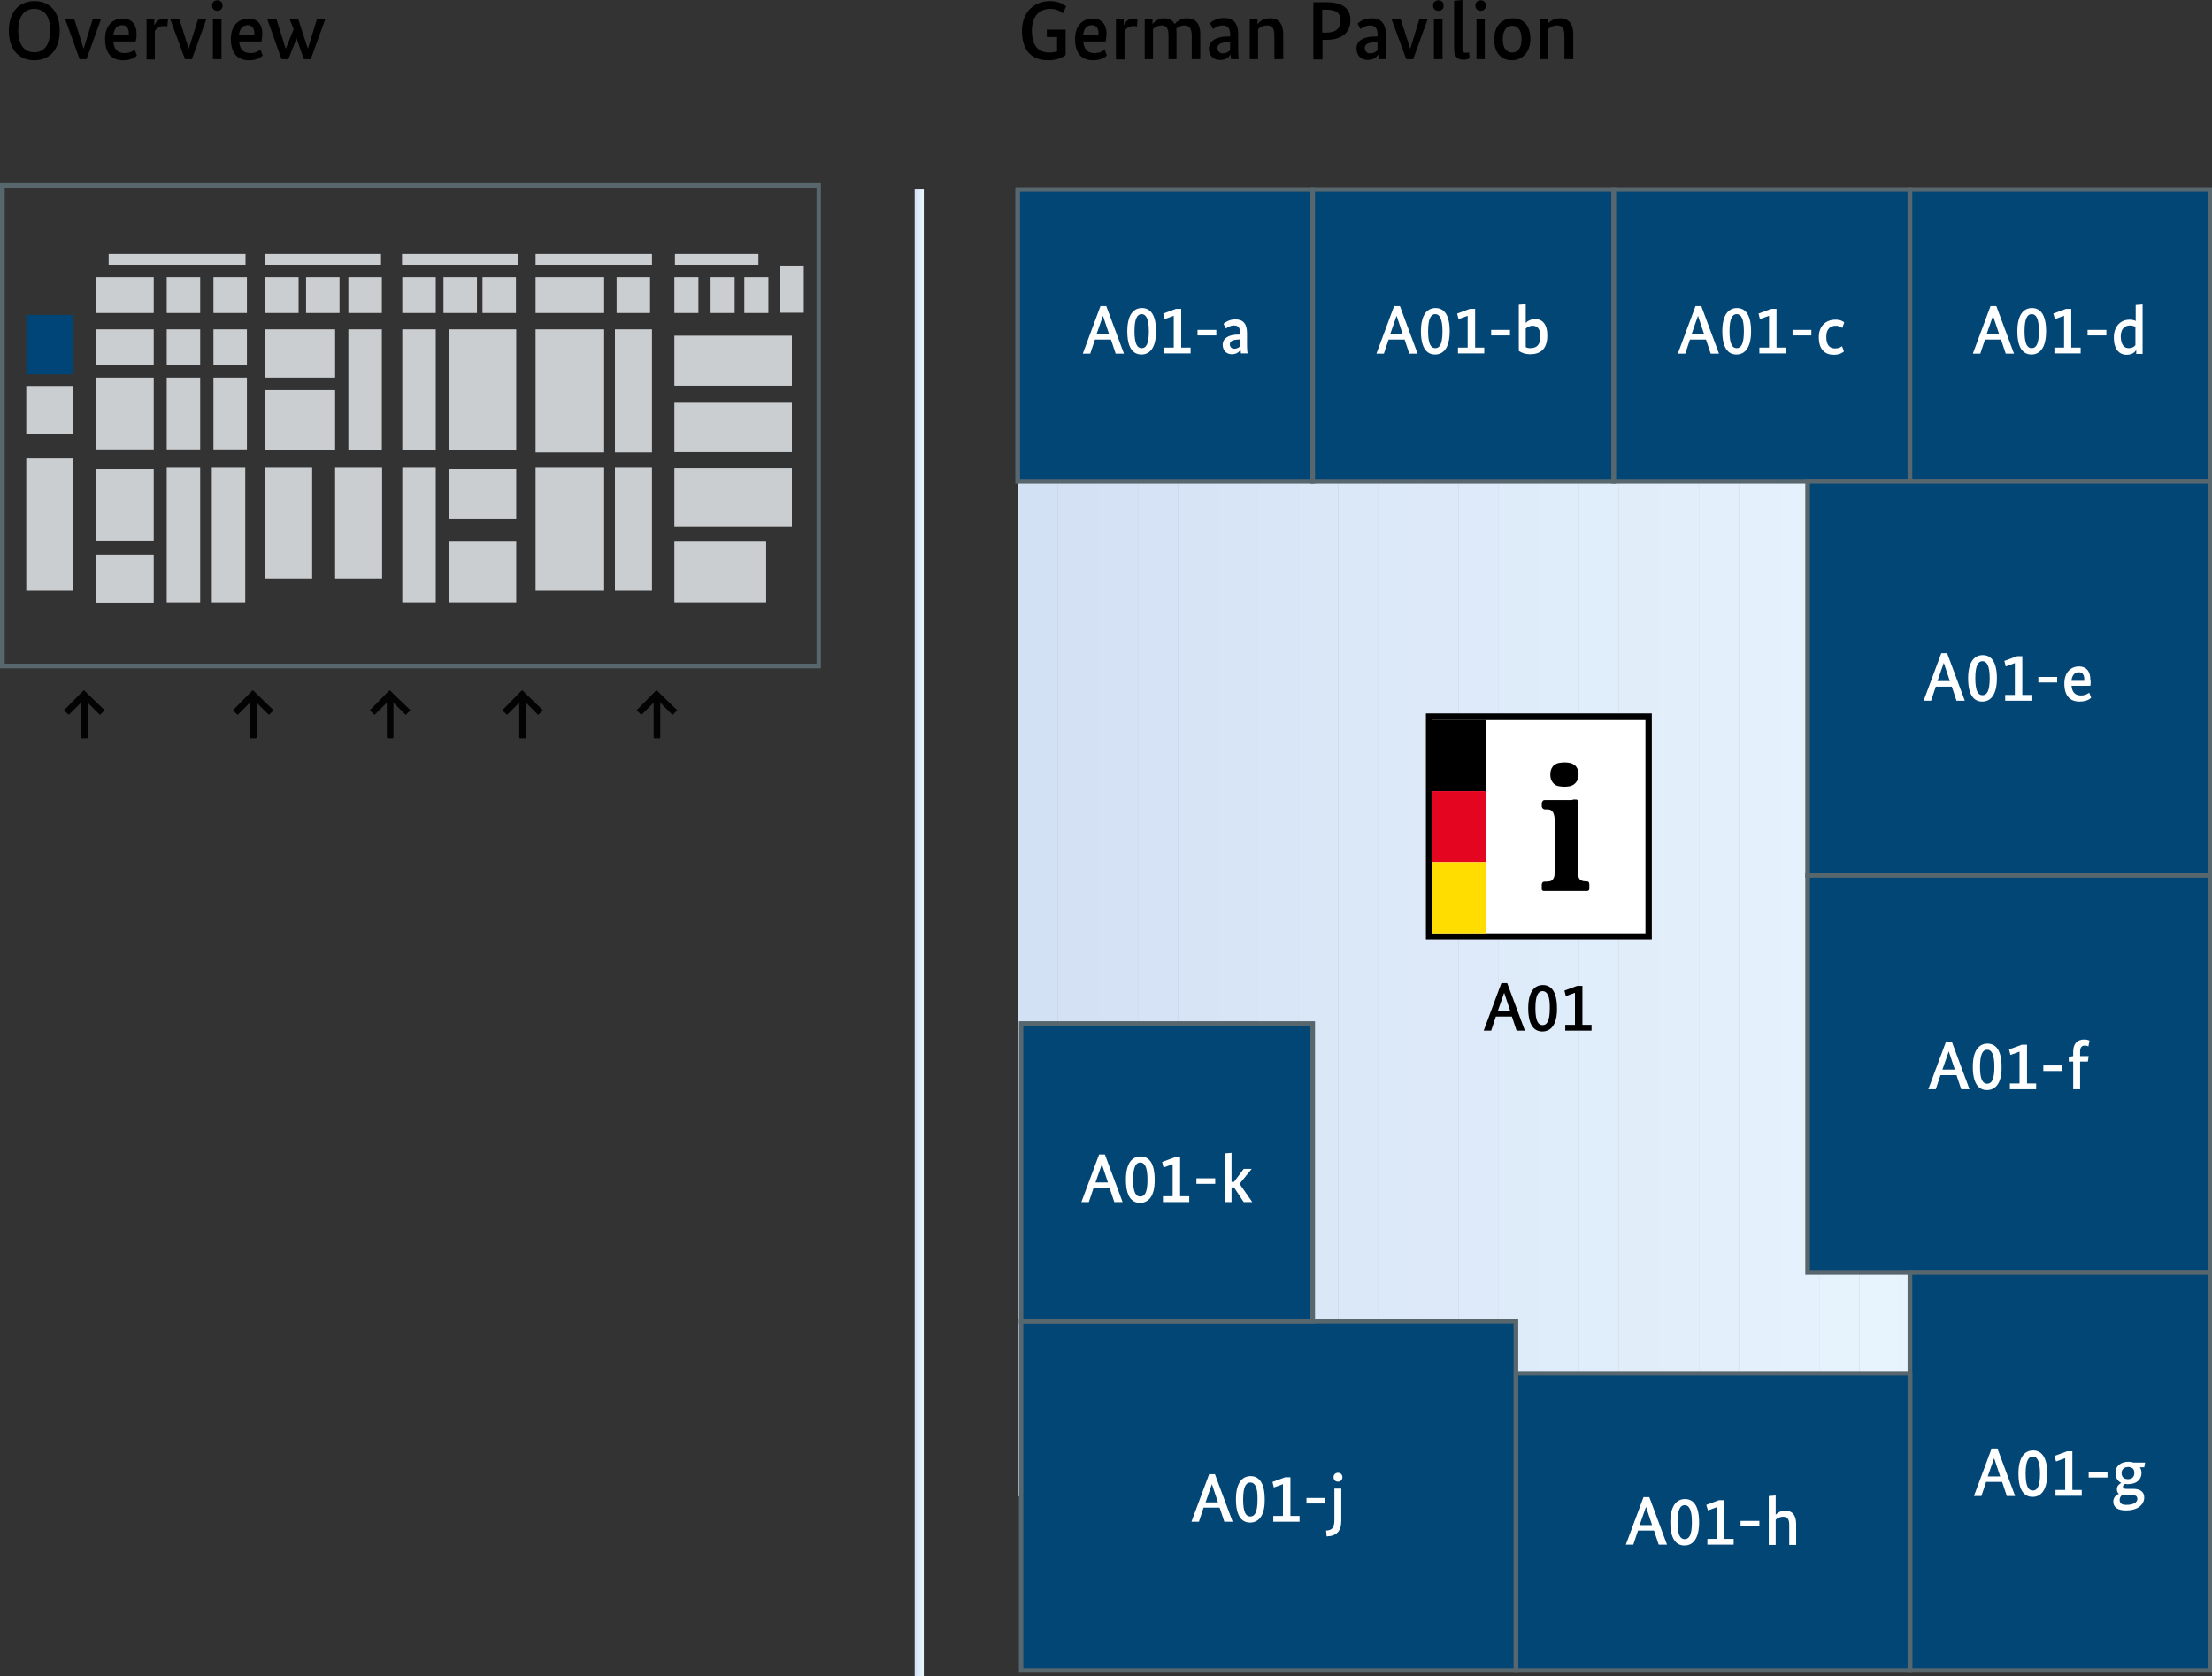 <?xml version="1.0" encoding="utf-8"?>
<!-- Generator: Adobe Illustrator 29.7.1, SVG Export Plug-In . SVG Version: 9.03 Build 0)  -->
<svg version="1.0" id="Ebene_1" xmlns="http://www.w3.org/2000/svg" xmlns:xlink="http://www.w3.org/1999/xlink" x="0px" y="0px"
	 viewBox="0 0 800 606.1" style="enable-background:new 0 0 800 606.1;" xml:space="preserve">
<rect x="0" y="0" width="800" height="606.1" fill="#333333" stroke="none"/>
<style type="text/css">
	.st0{clip-path:url(#SVGID_00000040540483521350800510000001630145657447798427_);fill:#D3E1F4;}
	.st1{clip-path:url(#SVGID_00000040540483521350800510000001630145657447798427_);fill:#D4E1F5;}
	.st2{clip-path:url(#SVGID_00000040540483521350800510000001630145657447798427_);fill:#D5E2F5;}
	.st3{clip-path:url(#SVGID_00000040540483521350800510000001630145657447798427_);fill:#D6E3F6;}
	.st4{clip-path:url(#SVGID_00000040540483521350800510000001630145657447798427_);fill:#D7E4F6;}
	.st5{clip-path:url(#SVGID_00000040540483521350800510000001630145657447798427_);fill:#D8E5F6;}
	.st6{clip-path:url(#SVGID_00000040540483521350800510000001630145657447798427_);fill:#D9E6F7;}
	.st7{clip-path:url(#SVGID_00000040540483521350800510000001630145657447798427_);fill:#DAE7F7;}
	.st8{clip-path:url(#SVGID_00000040540483521350800510000001630145657447798427_);fill:#DBE8F8;}
	.st9{clip-path:url(#SVGID_00000040540483521350800510000001630145657447798427_);fill:#DCE9F8;}
	.st10{clip-path:url(#SVGID_00000040540483521350800510000001630145657447798427_);fill:#DDE9F8;}
	.st11{clip-path:url(#SVGID_00000040540483521350800510000001630145657447798427_);fill:#DEEAF9;}
	.st12{clip-path:url(#SVGID_00000040540483521350800510000001630145657447798427_);fill:#DEEBF9;}
	.st13{clip-path:url(#SVGID_00000040540483521350800510000001630145657447798427_);fill:#DFECFA;}
	.st14{clip-path:url(#SVGID_00000040540483521350800510000001630145657447798427_);fill:#E0EDFA;}
	.st15{clip-path:url(#SVGID_00000040540483521350800510000001630145657447798427_);fill:#E1EEFA;}
	.st16{clip-path:url(#SVGID_00000040540483521350800510000001630145657447798427_);fill:#E2EFFB;}
	.st17{clip-path:url(#SVGID_00000040540483521350800510000001630145657447798427_);fill:#E3F0FB;}
	.st18{clip-path:url(#SVGID_00000040540483521350800510000001630145657447798427_);fill:#E4F0FC;}
	.st19{clip-path:url(#SVGID_00000040540483521350800510000001630145657447798427_);fill:#E5F1FC;}
	.st20{clip-path:url(#SVGID_00000040540483521350800510000001630145657447798427_);fill:#E6F2FC;}
	.st21{clip-path:url(#SVGID_00000040540483521350800510000001630145657447798427_);fill:#E7F3FD;}
	.st22{clip-path:url(#SVGID_00000040540483521350800510000001630145657447798427_);fill:#E7F4FD;}
	.st23{clip-path:url(#SVGID_00000040540483521350800510000001630145657447798427_);fill:#E8F5FE;}
	.st24{clip-path:url(#SVGID_00000040540483521350800510000001630145657447798427_);fill:#E9F6FE;}
	.st25{clip-path:url(#SVGID_00000040540483521350800510000001630145657447798427_);fill:#EAF6FE;}
	.st26{clip-path:url(#SVGID_00000133498261941599624130000015794301601013016221_);fill:#D3E1F4;}
	.st27{clip-path:url(#SVGID_00000133498261941599624130000015794301601013016221_);fill:#D4E1F5;}
	.st28{clip-path:url(#SVGID_00000133498261941599624130000015794301601013016221_);fill:#D5E2F5;}
	.st29{clip-path:url(#SVGID_00000133498261941599624130000015794301601013016221_);fill:#D6E3F6;}
	.st30{clip-path:url(#SVGID_00000133498261941599624130000015794301601013016221_);fill:#D7E4F6;}
	.st31{clip-path:url(#SVGID_00000133498261941599624130000015794301601013016221_);fill:#D8E5F6;}
	.st32{clip-path:url(#SVGID_00000133498261941599624130000015794301601013016221_);fill:#D9E6F7;}
	.st33{clip-path:url(#SVGID_00000133498261941599624130000015794301601013016221_);fill:#DAE7F7;}
	.st34{clip-path:url(#SVGID_00000133498261941599624130000015794301601013016221_);fill:#DBE8F8;}
	.st35{clip-path:url(#SVGID_00000133498261941599624130000015794301601013016221_);fill:#DCE9F8;}
	.st36{clip-path:url(#SVGID_00000133498261941599624130000015794301601013016221_);fill:#DDE9F8;}
	.st37{clip-path:url(#SVGID_00000133498261941599624130000015794301601013016221_);fill:#DEEAF9;}
	.st38{clip-path:url(#SVGID_00000133498261941599624130000015794301601013016221_);fill:#DEEBF9;}
	.st39{clip-path:url(#SVGID_00000133498261941599624130000015794301601013016221_);fill:#DFECFA;}
	.st40{clip-path:url(#SVGID_00000133498261941599624130000015794301601013016221_);fill:#E0EDFA;}
	.st41{clip-path:url(#SVGID_00000133498261941599624130000015794301601013016221_);fill:#E1EEFA;}
	.st42{clip-path:url(#SVGID_00000133498261941599624130000015794301601013016221_);fill:#E2EFFB;}
	.st43{clip-path:url(#SVGID_00000133498261941599624130000015794301601013016221_);fill:#E3F0FB;}
	.st44{clip-path:url(#SVGID_00000133498261941599624130000015794301601013016221_);fill:#E4F0FC;}
	.st45{clip-path:url(#SVGID_00000133498261941599624130000015794301601013016221_);fill:#E5F1FC;}
	.st46{clip-path:url(#SVGID_00000133498261941599624130000015794301601013016221_);fill:#E6F2FC;}
	.st47{clip-path:url(#SVGID_00000133498261941599624130000015794301601013016221_);fill:#E7F3FD;}
	.st48{clip-path:url(#SVGID_00000133498261941599624130000015794301601013016221_);fill:#E7F4FD;}
	.st49{clip-path:url(#SVGID_00000133498261941599624130000015794301601013016221_);fill:#E8F5FE;}
	.st50{clip-path:url(#SVGID_00000133498261941599624130000015794301601013016221_);fill:#E9F6FE;}
	.st51{clip-path:url(#SVGID_00000133498261941599624130000015794301601013016221_);fill:#EAF6FE;}
	.st52{fill:#58666D;}
	.st53{fill:url(#SVGID_00000088128034465863359500000011070816805138005693_);}
	.st54{fill:#CBCED0;}
	.st55{fill:#004577;}
	.st56{fill:#024676;}
	.st57{fill:#FFFFFF;}
	.st58{fill:#E40521;}
	.st59{fill:#FFDD00;}
	.st60{fill:#030304;}
</style>
<g>
	<g>
		<g>
			<g>
				<defs>
					<rect id="SVGID_1_" x="368.1" y="148.3" width="376.9" height="392.7"/>
				</defs>
				<clipPath id="SVGID_00000173864410117135902420000017346089728064689048_">
					<use xlink:href="#SVGID_1_"  style="overflow:visible;"/>
				</clipPath>
				
					<rect x="368.1" y="148.3" style="clip-path:url(#SVGID_00000173864410117135902420000017346089728064689048_);fill:#D3E1F4;" width="14.5" height="392.7"/>
				
					<rect x="382.6" y="148.3" style="clip-path:url(#SVGID_00000173864410117135902420000017346089728064689048_);fill:#D4E1F5;" width="14.5" height="392.7"/>
				
					<rect x="397.1" y="148.3" style="clip-path:url(#SVGID_00000173864410117135902420000017346089728064689048_);fill:#D5E2F5;" width="14.5" height="392.7"/>
				
					<rect x="411.6" y="148.3" style="clip-path:url(#SVGID_00000173864410117135902420000017346089728064689048_);fill:#D6E3F6;" width="14.5" height="392.7"/>
				
					<rect x="426.1" y="148.3" style="clip-path:url(#SVGID_00000173864410117135902420000017346089728064689048_);fill:#D7E4F6;" width="14.5" height="392.7"/>
				
					<rect x="440.5" y="148.3" style="clip-path:url(#SVGID_00000173864410117135902420000017346089728064689048_);fill:#D8E5F6;" width="14.5" height="392.7"/>
				
					<rect x="455" y="148.3" style="clip-path:url(#SVGID_00000173864410117135902420000017346089728064689048_);fill:#D9E6F7;" width="14.5" height="392.7"/>
				
					<rect x="469.5" y="148.3" style="clip-path:url(#SVGID_00000173864410117135902420000017346089728064689048_);fill:#DAE7F7;" width="14.5" height="392.7"/>
				
					<rect x="484" y="148.3" style="clip-path:url(#SVGID_00000173864410117135902420000017346089728064689048_);fill:#DBE8F8;" width="14.5" height="392.7"/>
				
					<rect x="498.5" y="148.3" style="clip-path:url(#SVGID_00000173864410117135902420000017346089728064689048_);fill:#DCE9F8;" width="14.5" height="392.7"/>
				
					<rect x="513" y="148.3" style="clip-path:url(#SVGID_00000173864410117135902420000017346089728064689048_);fill:#DDE9F8;" width="14.5" height="392.7"/>
				
					<rect x="527.5" y="148.3" style="clip-path:url(#SVGID_00000173864410117135902420000017346089728064689048_);fill:#DEEAF9;" width="14.5" height="392.7"/>
				
					<rect x="542" y="148.3" style="clip-path:url(#SVGID_00000173864410117135902420000017346089728064689048_);fill:#DEEBF9;" width="14.5" height="392.7"/>
				
					<rect x="556.5" y="148.3" style="clip-path:url(#SVGID_00000173864410117135902420000017346089728064689048_);fill:#DFECFA;" width="14.5" height="392.7"/>
				
					<rect x="571" y="148.3" style="clip-path:url(#SVGID_00000173864410117135902420000017346089728064689048_);fill:#E0EDFA;" width="14.5" height="392.7"/>
				
					<rect x="585.5" y="148.3" style="clip-path:url(#SVGID_00000173864410117135902420000017346089728064689048_);fill:#E1EEFA;" width="14.5" height="392.7"/>
				
					<rect x="600" y="148.3" style="clip-path:url(#SVGID_00000173864410117135902420000017346089728064689048_);fill:#E2EFFB;" width="14.5" height="392.7"/>
				
					<rect x="614.5" y="148.3" style="clip-path:url(#SVGID_00000173864410117135902420000017346089728064689048_);fill:#E3F0FB;" width="14.5" height="392.7"/>
				
					<rect x="629" y="148.3" style="clip-path:url(#SVGID_00000173864410117135902420000017346089728064689048_);fill:#E4F0FC;" width="14.5" height="392.7"/>
				
					<rect x="643.5" y="148.3" style="clip-path:url(#SVGID_00000173864410117135902420000017346089728064689048_);fill:#E5F1FC;" width="14.5" height="392.7"/>
				
					<rect x="658" y="148.3" style="clip-path:url(#SVGID_00000173864410117135902420000017346089728064689048_);fill:#E6F2FC;" width="14.5" height="392.7"/>
				
					<rect x="672.5" y="148.3" style="clip-path:url(#SVGID_00000173864410117135902420000017346089728064689048_);fill:#E7F3FD;" width="14.5" height="392.7"/>
				
					<rect x="687" y="148.3" style="clip-path:url(#SVGID_00000173864410117135902420000017346089728064689048_);fill:#E7F4FD;" width="14.5" height="392.7"/>
				
					<rect x="701.5" y="148.3" style="clip-path:url(#SVGID_00000173864410117135902420000017346089728064689048_);fill:#E8F5FE;" width="14.5" height="392.7"/>
				
					<rect x="716" y="148.3" style="clip-path:url(#SVGID_00000173864410117135902420000017346089728064689048_);fill:#E9F6FE;" width="14.5" height="392.7"/>
				
					<rect x="730.5" y="148.3" style="clip-path:url(#SVGID_00000173864410117135902420000017346089728064689048_);fill:#EAF6FE;" width="14.5" height="392.7"/>
			</g>
		</g>
		<g>
			<g>
				<defs>
					<rect id="SVGID_00000004544840467708385160000011814340953783145345_" x="368.1" y="148.3" width="376.9" height="392.7"/>
				</defs>
				<clipPath id="SVGID_00000017477880718342468930000002741260577464517035_">
					<use xlink:href="#SVGID_00000004544840467708385160000011814340953783145345_"  style="overflow:visible;"/>
				</clipPath>
				<path style="clip-path:url(#SVGID_00000017477880718342468930000002741260577464517035_);fill:#D3E1F4;" d="M368.1,148.3V541
					V148.3z"/>
				
					<rect x="368.1" y="148.3" style="clip-path:url(#SVGID_00000017477880718342468930000002741260577464517035_);fill:#D3E1F4;" width="14.5" height="392.7"/>
				
					<rect x="382.6" y="148.3" style="clip-path:url(#SVGID_00000017477880718342468930000002741260577464517035_);fill:#D4E1F5;" width="14.5" height="392.7"/>
				
					<rect x="397.1" y="148.3" style="clip-path:url(#SVGID_00000017477880718342468930000002741260577464517035_);fill:#D5E2F5;" width="14.5" height="392.7"/>
				
					<rect x="411.6" y="148.3" style="clip-path:url(#SVGID_00000017477880718342468930000002741260577464517035_);fill:#D6E3F6;" width="14.5" height="392.7"/>
				
					<rect x="426.1" y="148.3" style="clip-path:url(#SVGID_00000017477880718342468930000002741260577464517035_);fill:#D7E4F6;" width="14.5" height="392.7"/>
				
					<rect x="440.5" y="148.3" style="clip-path:url(#SVGID_00000017477880718342468930000002741260577464517035_);fill:#D8E5F6;" width="14.5" height="392.7"/>
				
					<rect x="455" y="148.3" style="clip-path:url(#SVGID_00000017477880718342468930000002741260577464517035_);fill:#D9E6F7;" width="14.5" height="392.7"/>
				
					<rect x="469.5" y="148.3" style="clip-path:url(#SVGID_00000017477880718342468930000002741260577464517035_);fill:#DAE7F7;" width="14.5" height="392.7"/>
				
					<rect x="484" y="148.3" style="clip-path:url(#SVGID_00000017477880718342468930000002741260577464517035_);fill:#DBE8F8;" width="14.5" height="392.7"/>
				
					<rect x="498.5" y="148.3" style="clip-path:url(#SVGID_00000017477880718342468930000002741260577464517035_);fill:#DCE9F8;" width="14.5" height="392.7"/>
				
					<rect x="513" y="148.3" style="clip-path:url(#SVGID_00000017477880718342468930000002741260577464517035_);fill:#DDE9F8;" width="14.5" height="392.7"/>
				
					<rect x="527.5" y="148.3" style="clip-path:url(#SVGID_00000017477880718342468930000002741260577464517035_);fill:#DEEAF9;" width="14.5" height="392.7"/>
				
					<rect x="542" y="148.3" style="clip-path:url(#SVGID_00000017477880718342468930000002741260577464517035_);fill:#DEEBF9;" width="14.5" height="392.7"/>
				
					<rect x="556.5" y="148.3" style="clip-path:url(#SVGID_00000017477880718342468930000002741260577464517035_);fill:#DFECFA;" width="14.5" height="392.7"/>
				
					<rect x="571" y="148.3" style="clip-path:url(#SVGID_00000017477880718342468930000002741260577464517035_);fill:#E0EDFA;" width="14.5" height="392.7"/>
				
					<rect x="585.5" y="148.3" style="clip-path:url(#SVGID_00000017477880718342468930000002741260577464517035_);fill:#E1EEFA;" width="14.5" height="392.7"/>
				
					<rect x="600" y="148.3" style="clip-path:url(#SVGID_00000017477880718342468930000002741260577464517035_);fill:#E2EFFB;" width="14.5" height="392.7"/>
				
					<rect x="614.5" y="148.3" style="clip-path:url(#SVGID_00000017477880718342468930000002741260577464517035_);fill:#E3F0FB;" width="14.5" height="392.7"/>
				
					<rect x="629" y="148.3" style="clip-path:url(#SVGID_00000017477880718342468930000002741260577464517035_);fill:#E4F0FC;" width="14.5" height="392.7"/>
				
					<rect x="643.5" y="148.3" style="clip-path:url(#SVGID_00000017477880718342468930000002741260577464517035_);fill:#E5F1FC;" width="14.5" height="392.7"/>
				
					<rect x="658" y="148.3" style="clip-path:url(#SVGID_00000017477880718342468930000002741260577464517035_);fill:#E6F2FC;" width="14.5" height="392.7"/>
				
					<rect x="672.5" y="148.3" style="clip-path:url(#SVGID_00000017477880718342468930000002741260577464517035_);fill:#E7F3FD;" width="14.5" height="392.7"/>
				
					<rect x="687" y="148.3" style="clip-path:url(#SVGID_00000017477880718342468930000002741260577464517035_);fill:#E7F4FD;" width="14.5" height="392.7"/>
				
					<rect x="701.5" y="148.3" style="clip-path:url(#SVGID_00000017477880718342468930000002741260577464517035_);fill:#E8F5FE;" width="14.5" height="392.7"/>
				
					<rect x="716" y="148.3" style="clip-path:url(#SVGID_00000017477880718342468930000002741260577464517035_);fill:#E9F6FE;" width="14.5" height="392.7"/>
				
					<rect x="730.5" y="148.3" style="clip-path:url(#SVGID_00000017477880718342468930000002741260577464517035_);fill:#EAF6FE;" width="14.5" height="392.7"/>
				<path style="clip-path:url(#SVGID_00000017477880718342468930000002741260577464517035_);fill:#EAF6FE;" d="M744.9,541V148.3
					V541z"/>
			</g>
		</g>
	</g>
</g>
<g>
	<path class="st52" d="M296.9,241.7H0V66.2h296.9V241.7z M1.7,240h293.6V67.9H1.7V240z"/>
</g>
<g>
	
		<linearGradient id="SVGID_00000174583105833528306990000005196560645840873095_" gradientUnits="userSpaceOnUse" x1="330.863" y1="224.517" x2="334.185" y2="224.517" gradientTransform="matrix(1 0 0 0.712 -3.873510e-02 177.494)">
		<stop  offset="0" style="stop-color:#D3E1F4"/>
		<stop  offset="1" style="stop-color:#EAF6FE"/>
	</linearGradient>
	
		<rect x="330.8" y="68.5" style="fill:url(#SVGID_00000174583105833528306990000005196560645840873095_);" width="3.3" height="537.6"/>
</g>
<g>
	<rect x="9.5" y="165.8" class="st54" width="16.8" height="47.8"/>
</g>
<g>
	<rect x="9.5" y="139.6" class="st54" width="16.8" height="17.3"/>
</g>
<g>
	<rect x="34.8" y="136.6" class="st54" width="20.8" height="25.9"/>
</g>
<g>
	<rect x="34.8" y="119.1" class="st54" width="20.8" height="13"/>
</g>
<g>
	<rect x="34.8" y="100.2" class="st54" width="20.8" height="13"/>
</g>
<g>
	<rect x="60.3" y="136.6" class="st54" width="12.1" height="25.9"/>
</g>
<g>
	<rect x="60.3" y="169.1" class="st54" width="12.1" height="48.7"/>
</g>
<g>
	<rect x="76.6" y="169.1" class="st54" width="12.1" height="48.7"/>
</g>
<g>
	<rect x="145.5" y="169.1" class="st54" width="12.1" height="48.7"/>
</g>
<g>
	<rect x="193.7" y="169.1" class="st54" width="24.8" height="44.5"/>
</g>
<g>
	<rect x="222.4" y="169.1" class="st54" width="13.4" height="44.5"/>
</g>
<g>
	<rect x="193.7" y="119.1" class="st54" width="24.8" height="44.5"/>
</g>
<g>
	<rect x="222.4" y="119.1" class="st54" width="13.4" height="44.5"/>
</g>
<g>
	<rect x="95.9" y="169.1" class="st54" width="17" height="40.1"/>
</g>
<g>
	<rect x="121.2" y="169.1" class="st54" width="17" height="40.1"/>
</g>
<g>
	<rect x="60.3" y="119.1" class="st54" width="12.1" height="13"/>
</g>
<g>
	<rect x="60.3" y="100.2" class="st54" width="12.1" height="13"/>
</g>
<g>
	<rect x="77.2" y="136.6" class="st54" width="12.1" height="25.9"/>
</g>
<g>
	<rect x="126" y="119.1" class="st54" width="12.1" height="43.5"/>
</g>
<g>
	<rect x="145.5" y="119.1" class="st54" width="12.1" height="43.5"/>
</g>
<g>
	<rect x="162.4" y="119.1" class="st54" width="24.3" height="43.5"/>
</g>
<g>
	<rect x="162.4" y="169.6" class="st54" width="24.3" height="17.9"/>
</g>
<g>
	<rect x="162.4" y="195.6" class="st54" width="24.3" height="22.2"/>
</g>
<g>
	<rect x="95.9" y="141.1" class="st54" width="25.3" height="21.5"/>
</g>
<g>
	<rect x="95.9" y="119.1" class="st54" width="25.3" height="17.5"/>
</g>
<g>
	<rect x="77.2" y="119.1" class="st54" width="12.1" height="13"/>
</g>
<g>
	<rect x="77.2" y="100.2" class="st54" width="12.1" height="13"/>
</g>
<g>
	<rect x="95.9" y="100.2" class="st54" width="12.1" height="13"/>
</g>
<g>
	<rect x="110.7" y="100.2" class="st54" width="12.1" height="13"/>
</g>
<g>
	<rect x="126" y="100.2" class="st54" width="12.1" height="13"/>
</g>
<g>
	<rect x="145.5" y="100.2" class="st54" width="12.1" height="13"/>
</g>
<g>
	<rect x="160.4" y="100.2" class="st54" width="12.1" height="13"/>
</g>
<g>
	<rect x="174.5" y="100.2" class="st54" width="12.1" height="13"/>
</g>
<g>
	<rect x="223" y="100.2" class="st54" width="12.1" height="13"/>
</g>
<g>
	<rect x="243.9" y="100.2" class="st54" width="8.7" height="13"/>
</g>
<g>
	<rect x="243.9" y="121.4" class="st54" width="42.5" height="18.1"/>
</g>
<g>
	<rect x="243.9" y="145.4" class="st54" width="42.5" height="18.1"/>
</g>
<g>
	<rect x="243.9" y="195.6" class="st54" width="33.2" height="22.2"/>
</g>
<g>
	<rect x="243.9" y="169.3" class="st54" width="42.5" height="21"/>
</g>
<g>
	<rect x="257" y="100.2" class="st54" width="8.7" height="13"/>
</g>
<g>
	<rect x="269.2" y="100.2" class="st54" width="8.7" height="13"/>
</g>
<g>
	<rect x="282" y="96.3" class="st54" width="8.7" height="16.8"/>
</g>
<g>
	<rect x="193.7" y="100.2" class="st54" width="24.8" height="13"/>
</g>
<g>
	<rect x="193.7" y="91.8" class="st54" width="42.1" height="4"/>
</g>
<g>
	<rect x="145.4" y="91.8" class="st54" width="42.1" height="4"/>
</g>
<g>
	<rect x="95.7" y="91.8" class="st54" width="42.1" height="4"/>
</g>
<g>
	<rect x="39.3" y="91.8" class="st54" width="49.5" height="4"/>
</g>
<g>
	<rect x="244.1" y="91.8" class="st54" width="30.2" height="4"/>
</g>
<g>
	<rect x="34.8" y="169.6" class="st54" width="20.8" height="25.9"/>
</g>
<g>
	<rect x="34.8" y="200.6" class="st54" width="20.8" height="17.3"/>
</g>
<g>
	<rect x="9.5" y="113.9" class="st55" width="16.8" height="21.5"/>
</g>
<g>
	<rect x="368.1" y="68.5" class="st56" width="106.7" height="105.6"/>
	<path class="st52" d="M475.6,174.9H367.2V67.7h108.4V174.9z M368.9,173.2h105V69.3h-105V173.2z"/>
</g>
<g>
	<rect x="474.8" y="68.5" class="st56" width="108.8" height="105.6"/>
	<path class="st52" d="M584.5,174.9H473.9V67.7h110.5V174.9z M475.6,173.2h107.2V69.3H475.6V173.2z"/>
</g>
<g>
	<rect x="583.6" y="68.5" class="st56" width="107.1" height="105.6"/>
	<path class="st52" d="M691.6,174.9H582.8V67.7h108.8V174.9z M584.5,173.2h105.4V69.3H584.5V173.2z"/>
</g>
<g>
	<rect x="690.7" y="68.5" class="st56" width="108.4" height="105.6"/>
	<path class="st52" d="M800,174.9H689.9V67.7H800V174.9z M691.6,173.2h106.8V69.3H691.6V173.2z"/>
</g>
<g>
	<rect x="653.7" y="174.1" class="st56" width="145.4" height="142.5"/>
	<path class="st52" d="M800,317.4H652.9V173.2H800V317.4z M654.6,315.7h143.8V174.9H654.6V315.7z"/>
</g>
<g>
	<rect x="653.7" y="316.5" class="st56" width="145.4" height="143.6"/>
	<path class="st52" d="M800,461H652.9V315.7H800V461z M654.6,459.3h143.8V317.4H654.6V459.3z"/>
</g>
<g>
	<rect x="690.7" y="460.1" class="st56" width="108.4" height="144"/>
	<path class="st52" d="M800,604.9H689.9V459.3H800V604.9z M691.6,603.3h106.8V461H691.6V603.3z"/>
</g>
<g>
	<rect x="548.2" y="496.6" class="st56" width="142.5" height="107.5"/>
	<path class="st52" d="M691.6,604.9H547.4V495.8h144.2V604.9z M549.1,603.3h140.8V497.4H549.1V603.3z"/>
</g>
<g>
	<rect x="369.3" y="477.8" class="st56" width="178.9" height="126.3"/>
	<path class="st52" d="M549.1,604.9H368.5V477h180.6V604.9z M370.1,603.3h177.3V478.6H370.1V603.3z"/>
</g>
<g>
	<rect x="369.3" y="370.1" class="st56" width="105.5" height="107.7"/>
	<path class="st52" d="M475.6,478.6H368.5V369.3h107.1V478.6z M370.1,477h103.8v-106H370.1V477z"/>
</g>
<g>
	<path d="M379.8,0.4c3.5,0,5.3,1.5,5.8,1.9l-1.2,2.5c-0.5-0.4-2-1.6-4.5-1.6c-3.6,0-6.7,2.2-6.7,7.8c0,5.6,2.3,8,6.4,8
		c1,0,2-0.2,2.7-0.4v-5.2h-3.7v-2.7h6.8v9.2c-0.6,0.5-2.5,1.9-6.3,1.9c-5.4,0-9.5-2.9-9.5-10.7C369.7,3.6,374.7,0.4,379.8,0.4z"/>
	<path d="M399.9,15h-8.1c0.2,2.9,1.6,4.2,4.1,4.2c2,0,3.2-0.9,3.6-1.3l0.8,2.2c-0.4,0.4-1.7,1.7-5,1.7c-3.9,0-6.5-2.3-6.5-7.7
		c0-5.1,3-7.4,6.4-7.4c3.1,0,5,2,5,5.6C400.1,13.4,400,14.2,399.9,15z M391.7,12.8h5.6c0-0.3,0-0.6,0-0.8c0-1.8-0.9-2.9-2.4-2.9
		C393.1,9.1,391.9,10.3,391.7,12.8z"/>
	<path d="M411.2,9.6c-0.1-0.1-0.5-0.2-1.2-0.2c-1.8,0-2.8,1-3.3,1.8v10.3h-3.1V7h2.8V9h0.1c0.6-1.2,1.6-2.3,3.6-2.3
		c0.6,0,1,0.1,1.3,0.1L411.2,9.6z"/>
	<path d="M422.6,21.4v-8.6c0-2.5-0.7-3.6-2.4-3.6c-1.6,0-2.6,0.7-3.2,1.3v10.9h-3V7h2.8v1.6h0.1c0.6-0.7,1.9-2,4.2-2
		c1.7,0,3,0.7,3.7,2.1c0.7-0.8,2.2-2.1,4.4-2.1c3.2,0,4.9,1.9,4.9,5.7v9.1h-3.1v-8.6c0-2.5-0.9-3.6-2.7-3.6c-1.4,0-2.4,0.7-2.9,1.2
		c0.1,0.6,0.1,1.2,0.1,1.9v9.1H422.6z"/>
	<path d="M444,13.2h0.9v-0.8c0-2.2-0.9-3.2-2.7-3.2c-1.7,0-2.9,0.9-3.5,1.3l-1.1-2.1c0.7-0.7,2.4-1.9,5.1-1.9c3.3,0,5.1,1.9,5.1,5.8
		V18c0,1.4,0.1,2.8,0.2,3.4h-2.8c0-0.4-0.1-1-0.1-1.6h-0.1c-0.5,0.8-1.6,1.9-3.8,1.9c-2.4,0-4-1.7-4-4.2
		C437.4,14.5,440.3,13.2,444,13.2z M442.1,19.3c1.6,0,2.4-0.7,2.8-1.2v-2.9l-1.1,0.1c-2.4,0.1-3.5,0.7-3.5,2.1
		C440.3,18.5,441.2,19.3,442.1,19.3z"/>
	<path d="M460.9,21.4v-8.6c0-2.5-0.8-3.6-2.6-3.6c-1.6,0-2.6,0.7-3.3,1.3v10.9h-3V7h2.8v1.6h0.1c0.6-0.7,1.9-2,4.4-2
		c3.1,0,4.8,2,4.8,5.7v9.1H460.9z"/>
	<path d="M479.7,14.4h-1.4v7.1H475V0.8h4.8c5.9,0,8.6,2.4,8.6,6.5C488.4,11.6,485.5,14.4,479.7,14.4z M479.8,3.5h-1.6v8.3h1.4
		c3.6,0,5.2-1.6,5.2-4.3C484.9,4.9,483.4,3.5,479.8,3.5z"/>
	<path d="M497.3,13.2h0.9v-0.8c0-2.2-0.9-3.2-2.7-3.2c-1.7,0-2.9,0.9-3.5,1.3L491,8.5c0.7-0.7,2.4-1.9,5.1-1.9
		c3.3,0,5.1,1.9,5.1,5.8V18c0,1.4,0.1,2.8,0.2,3.4h-2.8c0-0.4-0.1-1-0.1-1.6h-0.1c-0.5,0.8-1.6,1.9-3.8,1.9c-2.4,0-4-1.7-4-4.2
		C490.6,14.5,493.5,13.2,497.3,13.2z M495.4,19.3c1.6,0,2.4-0.7,2.8-1.2v-2.9l-1.1,0.1c-2.4,0.1-3.5,0.7-3.5,2.1
		C493.6,18.5,494.4,19.3,495.4,19.3z"/>
	<path d="M511.1,21.4h-2.5L503.3,7h3.3l3.4,10.5h0.1L513.3,7h3L511.1,21.4z"/>
	<path d="M520.2,3.9c-1.1,0-1.9-0.7-1.9-1.9c0-1.2,0.8-1.9,1.9-1.9c1.1,0,1.9,0.7,1.9,1.9C522.2,3.2,521.3,3.9,520.2,3.9z
		 M521.7,21.4h-3.1V7h3.1V21.4z"/>
	<path d="M528.9,17.3c0,1.4,0.4,1.8,1.3,1.8c0.5,0,0.9-0.1,1.1-0.2l0.2,2.2c-0.2,0.1-1,0.5-2.2,0.5c-2.1,0-3.4-1-3.4-4V0.3l3-0.3
		V17.3z"/>
	<path d="M535.5,3.9c-1.1,0-1.9-0.7-1.9-1.9c0-1.2,0.8-1.9,1.9-1.9c1.1,0,1.9,0.7,1.9,1.9C537.4,3.2,536.6,3.9,535.5,3.9z M537,21.4
		h-3V7h3V21.4z"/>
	<path d="M546.8,21.8c-3.6,0-6.4-2.4-6.4-7.6c0-5.2,3.2-7.6,6.7-7.6c3.6,0,6.4,2.3,6.4,7.6C553.4,19.3,550.2,21.8,546.8,21.8z
		 M546.9,9.3c-1.9,0-3.4,1.5-3.4,4.9c0,3.4,1.5,4.8,3.4,4.8c1.9,0,3.4-1.5,3.4-4.8C550.3,10.7,548.8,9.3,546.9,9.3z"/>
	<path d="M565.8,21.4v-8.6c0-2.5-0.8-3.6-2.6-3.6c-1.6,0-2.6,0.7-3.3,1.3v10.9h-3V7h2.8v1.6h0.1c0.6-0.7,1.9-2,4.4-2
		c3.1,0,4.8,2,4.8,5.7v9.1H565.8z"/>
</g>
<g>
	<path d="M12.4,21.8c-5.4,0-9.2-3.7-9.2-10.7S7.1,0.4,12.5,0.4c5.4,0,9.1,3.7,9.1,10.7S17.8,21.8,12.4,21.8z M12.4,3.2
		c-3.6,0-5.8,2.6-5.8,7.9c0,5.1,2.2,7.8,5.8,7.8c3.6,0,5.7-2.7,5.7-7.8C18.2,5.8,16,3.2,12.4,3.2z"/>
	<path d="M31.3,21.4h-2.5L23.6,7h3.3l3.3,10.5h0.1L33.5,7h3L31.3,21.4z"/>
	<path d="M49.1,15H41c0.2,2.9,1.6,4.2,4.1,4.2c2,0,3.2-0.9,3.6-1.3l0.8,2.2c-0.4,0.4-1.7,1.7-5,1.7c-3.9,0-6.5-2.3-6.5-7.7
		c0-5.1,3-7.4,6.4-7.4c3.1,0,5,2,5,5.6C49.4,13.4,49.3,14.2,49.1,15z M41,12.8h5.6c0-0.3,0-0.6,0-0.8c0-1.8-0.9-2.9-2.4-2.9
		C42.4,9.1,41.2,10.3,41,12.8z"/>
	<path d="M60.5,9.6c-0.1-0.1-0.5-0.2-1.2-0.2c-1.8,0-2.8,1-3.3,1.8v10.3H53V7h2.8V9h0.1c0.6-1.2,1.6-2.3,3.6-2.3
		c0.6,0,1,0.1,1.3,0.1L60.5,9.6z"/>
	<path d="M69.4,21.4h-2.5L61.6,7h3.3l3.3,10.5h0.1L71.6,7h3L69.4,21.4z"/>
	<path d="M78.6,3.9c-1.1,0-1.9-0.7-1.9-1.9c0-1.2,0.8-1.9,1.9-1.9c1.1,0,1.9,0.7,1.9,1.9C80.5,3.2,79.7,3.9,78.6,3.9z M80.1,21.4H77
		V7h3.1V21.4z"/>
	<path d="M94.6,15h-8.1c0.2,2.9,1.6,4.2,4.1,4.2c2,0,3.2-0.9,3.6-1.3l0.8,2.2c-0.4,0.4-1.7,1.7-5,1.7c-3.9,0-6.5-2.3-6.5-7.7
		c0-5.1,3-7.4,6.4-7.4c3.1,0,5,2,5,5.6C94.8,13.4,94.7,14.2,94.6,15z M86.4,12.8H92c0-0.3,0-0.6,0-0.8c0-1.8-0.9-2.9-2.4-2.9
		C87.9,9.1,86.6,10.3,86.4,12.8z"/>
	<path d="M112.4,21.4h-2.5l-2.6-7.4h-0.1l-2.9,7.4h-2.5L96.7,7h3.3l3.3,10.5h0.1l2.8-6.9L104.8,7h3.1l3.4,10.5h0.1L114.6,7h3
		L112.4,21.4z"/>
</g>
<g>
	<path class="st57" d="M442.8,550.3l-1.7-5.1h-5.8l-1.7,5.1h-2.7l6.4-17.2h2.1l6.4,17.2H442.8z M438.3,536.7L438.3,536.7l-2.3,6.6
		h4.5L438.3,536.7z"/>
	<path class="st57" d="M452.1,550.6c-3.1,0-5.1-2.5-5.1-8.4c0-5.9,2.2-8.4,5.3-8.4c3.1,0,5.1,2.5,5.1,8.4
		C457.5,548.1,455.2,550.6,452.1,550.6z M452.2,536.1c-1.6,0-2.6,1.6-2.6,6.2c0,4.6,1,6.1,2.6,6.1c1.6,0,2.6-1.5,2.6-6.1
		C454.9,537.7,453.8,536.1,452.2,536.1z"/>
	<path class="st57" d="M466.5,548.2h3.5v2.1h-9.5v-2.1h3.5v-11.5l-3.3,1.2l-0.5-2l4.6-1.7h1.9V548.2z"/>
	<path class="st57" d="M479.3,543.7h-6.8v-2h6.8V543.7z"/>
	<path class="st57" d="M485.1,549.9c0,3.9-1.8,5.6-5.3,5.7l-0.2-2.1c2.1-0.1,3-1,3-3.8v-11.4h2.5V549.9z M483.9,535.8
		c-0.9,0-1.6-0.6-1.6-1.6c0-1,0.7-1.6,1.6-1.6c0.9,0,1.6,0.6,1.6,1.6C485.5,535.2,484.8,535.8,483.9,535.8z"/>
</g>
<g>
	<path class="st57" d="M403,434.7l-1.7-5.1h-5.8l-1.7,5.1h-2.7l6.4-17.2h2.1l6.4,17.2H403z M398.5,421L398.5,421l-2.3,6.6h4.5
		L398.5,421z"/>
	<path class="st57" d="M412.3,435c-3.1,0-5.1-2.5-5.1-8.4c0-5.9,2.2-8.4,5.3-8.4c3.1,0,5.1,2.5,5.1,8.4
		C417.7,432.5,415.4,435,412.3,435z M412.4,420.4c-1.6,0-2.6,1.6-2.6,6.2c0,4.6,1,6.1,2.6,6.1c1.6,0,2.6-1.5,2.6-6.1
		C415,422.1,414,420.4,412.4,420.4z"/>
	<path class="st57" d="M426.6,432.6h3.5v2.1h-9.5v-2.1h3.5V421l-3.3,1.2l-0.5-2l4.6-1.7h1.9V432.6z"/>
	<path class="st57" d="M439.5,428.1h-6.8v-2h6.8V428.1z"/>
	<path class="st57" d="M448.3,428.1l4.6,6.6h-3.1l-3.5-5.3h-0.9v5.3h-2.5v-17.6l2.5-0.2v10.5h0.9l3.5-4.7h2.9L448.3,428.1z"/>
</g>
<g>
	<path class="st57" d="M403.5,127.9l-1.7-5.1H396l-1.7,5.1h-2.7l6.4-17.2h2.1l6.4,17.2H403.5z M398.9,114.2L398.9,114.2l-2.3,6.6
		h4.5L398.9,114.2z"/>
	<path class="st57" d="M412.8,128.2c-3.1,0-5.1-2.5-5.1-8.4c0-5.9,2.2-8.4,5.3-8.4c3.1,0,5.1,2.5,5.1,8.4
		C418.1,125.7,415.9,128.2,412.8,128.2z M412.9,113.6c-1.6,0-2.6,1.6-2.6,6.2c0,4.6,1,6.1,2.6,6.1c1.6,0,2.6-1.5,2.6-6.1
		C415.5,115.2,414.4,113.6,412.9,113.6z"/>
	<path class="st57" d="M427.1,125.7h3.5v2.1H421v-2.1h3.5v-11.5l-3.3,1.2l-0.5-2l4.6-1.7h1.9V125.7z"/>
	<path class="st57" d="M439.9,121.3h-6.8v-2h6.8V121.3z"/>
	<path class="st57" d="M447.8,121h0.7v-0.7c0-1.8-0.7-2.6-2.2-2.6c-1.4,0-2.4,0.7-2.9,1.1l-0.9-1.7c0.6-0.5,2-1.6,4.3-1.6
		c2.7,0,4.2,1.5,4.2,4.9v4.6c0,1.2,0.1,2.3,0.2,2.8h-2.4c0-0.3-0.1-0.8-0.1-1.3h-0.1c-0.4,0.7-1.3,1.6-3.1,1.6c-2,0-3.3-1.4-3.3-3.5
		C442.3,122.1,444.7,121,447.8,121z M446.3,126.1c1.3,0,2-0.6,2.3-1v-2.4l-0.9,0.1c-2,0.1-2.9,0.6-2.9,1.7
		C444.8,125.5,445.5,126.1,446.3,126.1z"/>
</g>
<g>
	<path class="st57" d="M509.7,127.9l-1.7-5.1h-5.8l-1.7,5.1h-2.7l6.4-17.2h2.1l6.4,17.2H509.7z M505.1,114.2L505.1,114.2l-2.3,6.6
		h4.5L505.1,114.2z"/>
	<path class="st57" d="M519,128.2c-3.1,0-5.1-2.5-5.1-8.4c0-5.9,2.2-8.4,5.3-8.4c3.1,0,5.1,2.5,5.1,8.4
		C524.3,125.7,522.1,128.2,519,128.2z M519.1,113.6c-1.6,0-2.6,1.6-2.6,6.2c0,4.6,1,6.1,2.6,6.1c1.6,0,2.6-1.5,2.6-6.1
		C521.7,115.2,520.6,113.6,519.1,113.6z"/>
	<path class="st57" d="M533.3,125.7h3.5v2.1h-9.5v-2.1h3.5v-11.5l-3.3,1.2l-0.5-2l4.6-1.7h1.9V125.7z"/>
	<path class="st57" d="M546.1,121.3h-6.8v-2h6.8V121.3z"/>
	<path class="st57" d="M553.5,128.1c-2.3,0-3.4-0.7-4.2-1.2v-16.7l2.5-0.2v6.8h0c0.5-0.6,1.7-1.4,3.5-1.4c2.6,0,4.3,2,4.3,5.7
		C559.7,126.3,557,128.1,553.5,128.1z M554.3,117.8c-1.2,0-2,0.6-2.5,1v6.7c0.3,0.2,0.7,0.4,1.6,0.4c2.3,0,3.7-1.1,3.7-4.3
		C557.1,119,556,117.8,554.3,117.8z"/>
</g>
<g>
	<path class="st57" d="M618.7,127.9l-1.7-5.1h-5.8l-1.7,5.1h-2.7l6.4-17.2h2.1l6.4,17.2H618.7z M614.1,114.2L614.1,114.2l-2.3,6.6
		h4.5L614.1,114.2z"/>
	<path class="st57" d="M628,128.2c-3.1,0-5.1-2.5-5.1-8.4c0-5.9,2.2-8.4,5.3-8.4c3.1,0,5.1,2.5,5.1,8.4
		C633.3,125.7,631.1,128.2,628,128.2z M628.1,113.6c-1.6,0-2.6,1.6-2.6,6.2c0,4.6,1,6.1,2.6,6.1c1.6,0,2.6-1.5,2.6-6.1
		C630.7,115.2,629.7,113.6,628.1,113.6z"/>
	<path class="st57" d="M642.3,125.7h3.5v2.1h-9.5v-2.1h3.5v-11.5l-3.3,1.2l-0.5-2l4.6-1.7h1.9V125.7z"/>
	<path class="st57" d="M655.1,121.3h-6.8v-2h6.8V121.3z"/>
	<path class="st57" d="M666.3,118.6c-0.3-0.2-1.1-0.8-2.3-0.8c-2,0-3.5,1.1-3.5,4c0,3.1,1.3,4.2,3.2,4.2c1.3,0,2.1-0.5,2.5-0.8
		l0.7,1.9c-0.5,0.4-1.5,1.2-3.7,1.2c-3.1,0-5.4-1.8-5.4-6.4c0-4.4,3-6.3,6-6.3c1.9,0,2.9,0.7,3.2,1L666.3,118.6z"/>
</g>
<g>
	<path class="st57" d="M725.4,127.9l-1.7-5.1h-5.8l-1.7,5.1h-2.7l6.4-17.2h2.1l6.4,17.2H725.4z M720.8,114.2L720.8,114.2l-2.3,6.6
		h4.5L720.8,114.2z"/>
	<path class="st57" d="M734.7,128.2c-3.1,0-5.1-2.5-5.1-8.4c0-5.9,2.2-8.4,5.3-8.4c3.1,0,5.1,2.5,5.1,8.4
		C740,125.7,737.8,128.2,734.7,128.2z M734.8,113.6c-1.6,0-2.6,1.6-2.6,6.2c0,4.6,1,6.1,2.6,6.1c1.6,0,2.6-1.5,2.6-6.1
		C737.4,115.2,736.4,113.6,734.8,113.6z"/>
	<path class="st57" d="M749,125.7h3.5v2.1h-9.5v-2.1h3.5v-11.5l-3.3,1.2l-0.6-2l4.6-1.7h1.9V125.7z"/>
	<path class="st57" d="M761.8,121.3H755v-2h6.8V121.3z"/>
	<path class="st57" d="M770.2,115.6c1,0,1.7,0.2,2.2,0.5v-5.8l2.5-0.2v17.9h-2.3v-1.3h-0.1c-0.3,0.4-1.1,1.6-3.4,1.6
		c-2.7,0-4.6-2.1-4.6-6.2C764.5,117.6,767.3,115.6,770.2,115.6z M769.9,125.9c1.3,0,2.1-0.6,2.4-1.1v-6.6c-0.4-0.2-1-0.5-1.9-0.5
		c-2,0-3.4,1.2-3.4,4.1C767.1,124.8,768.3,125.9,769.9,125.9z"/>
</g>
<g>
	<path class="st57" d="M707.6,253.4l-1.7-5.1h-5.8l-1.7,5.1h-2.7l6.4-17.2h2.1l6.4,17.2H707.6z M703,239.7L703,239.7l-2.3,6.6h4.5
		L703,239.7z"/>
	<path class="st57" d="M716.9,253.7c-3.1,0-5.1-2.5-5.1-8.4c0-5.9,2.2-8.4,5.3-8.4c3.1,0,5.1,2.5,5.1,8.4
		C722.2,251.2,720,253.7,716.9,253.7z M717,239.1c-1.6,0-2.6,1.6-2.6,6.2c0,4.6,1,6.1,2.6,6.1c1.6,0,2.6-1.5,2.6-6.1
		C719.6,240.8,718.6,239.1,717,239.1z"/>
	<path class="st57" d="M731.2,251.3h3.5v2.1h-9.5v-2.1h3.5v-11.5l-3.3,1.2l-0.5-2l4.6-1.7h1.9V251.3z"/>
	<path class="st57" d="M744,246.8h-6.8v-2h6.8V246.8z"/>
	<path class="st57" d="M756,248h-6.8c0.2,2.4,1.4,3.5,3.4,3.5c1.7,0,2.7-0.8,3-1l0.7,1.8c-0.3,0.3-1.4,1.4-4.2,1.4
		c-3.3,0-5.5-1.9-5.5-6.5c0-4.2,2.5-6.2,5.3-6.2c2.5,0,4.1,1.6,4.1,4.7C756.2,246.7,756.1,247.4,756,248z M749.2,246.2h4.6
		c0-0.3,0-0.5,0-0.7c0-1.5-0.7-2.4-2-2.4C750.4,243.1,749.3,244.2,749.2,246.2z"/>
</g>
<g>
	<path class="st57" d="M709.3,393.9l-1.7-5.1h-5.8l-1.7,5.1h-2.7l6.4-17.2h2.1l6.4,17.2H709.3z M704.8,380.2L704.8,380.2l-2.3,6.6
		h4.5L704.8,380.2z"/>
	<path class="st57" d="M718.6,394.2c-3.1,0-5.1-2.5-5.1-8.4c0-5.9,2.2-8.4,5.3-8.4c3.1,0,5.1,2.5,5.1,8.4
		C724,391.7,721.7,394.2,718.6,394.2z M718.7,379.6c-1.6,0-2.6,1.6-2.6,6.2c0,4.6,1,6.1,2.6,6.1s2.6-1.5,2.6-6.1
		C721.3,381.3,720.3,379.6,718.7,379.6z"/>
	<path class="st57" d="M732.9,391.8h3.5v2.1h-9.5v-2.1h3.5v-11.5l-3.3,1.2l-0.5-2l4.6-1.7h1.9V391.8z"/>
	<path class="st57" d="M745.8,387.3H739v-2h6.8V387.3z"/>
	<path class="st57" d="M755.1,383.9h-2.8v10h-2.5v-10h-1.6v-1.7l1.6-0.3v-1.6c0-2.9,1.5-4.4,4-4.4c1.1,0,1.7,0.3,1.9,0.4l-0.4,2.1
		c-0.2-0.1-0.7-0.3-1.3-0.3c-1.1,0-1.7,0.6-1.7,2.2v1.6h3.1L755.1,383.9z"/>
</g>
<g>
	<path class="st57" d="M725.8,541l-1.7-5.1h-5.8l-1.7,5.1h-2.7l6.4-17.2h2.1l6.4,17.2H725.8z M721.2,527.3L721.2,527.3l-2.3,6.6h4.5
		L721.2,527.3z"/>
	<path class="st57" d="M735.1,541.3c-3.1,0-5.1-2.5-5.1-8.4c0-5.9,2.2-8.4,5.3-8.4c3.1,0,5.1,2.5,5.1,8.4
		C740.4,538.8,738.2,541.3,735.1,541.3z M735.2,526.7c-1.6,0-2.6,1.6-2.6,6.2c0,4.6,1,6.1,2.6,6.1c1.6,0,2.6-1.5,2.6-6.1
		C737.8,528.3,736.7,526.7,735.2,526.7z"/>
	<path class="st57" d="M749.4,538.8h3.5v2.1h-9.5v-2.1h3.5v-11.5l-3.3,1.2l-0.6-2l4.6-1.7h1.9V538.8z"/>
	<path class="st57" d="M762.2,534.3h-6.8v-2h6.8V534.3z"/>
	<path class="st57" d="M768.9,546.2c-3,0-4.6-1.1-4.6-3.2c0-1.7,1.3-2.5,2-2.8v0c-0.5-0.4-0.7-1-0.7-1.7c0-1.3,1.1-2,1.5-2.2v-0.1
		c-1.2-0.6-2-1.8-2-3.5c0-2.8,2.1-4.1,4.7-4.1c0.6,0,1.3,0.1,1.8,0.3h4.2l-0.3,1.7h-1.6c0.4,0.6,0.6,1.3,0.6,2
		c0,2.7-2.1,4.1-4.8,4.1c-0.4,0-0.7,0-1.1-0.1c-0.4,0.2-0.8,0.5-0.8,1c0,0.5,0.3,0.8,1.1,0.8h2.5c2.6,0,4.1,1,4.1,3.2
		C775.4,544.1,773.2,546.2,768.9,546.2z M769.1,544.2c2.6,0,3.9-1,3.9-2.1c0-1-0.5-1.4-1.8-1.4h-2.6c-0.4,0-0.7,0-1-0.1
		c-0.5,0.3-1,0.9-1,1.8C766.6,543.7,767.4,544.2,769.1,544.2z M769.7,530.5c-1.2,0-2.4,0.6-2.4,2.2c0,1.6,1.1,2.2,2.3,2.2
		c1.2,0,2.3-0.6,2.3-2.2C772,531.1,770.9,530.5,769.7,530.5z"/>
</g>
<g>
	<path class="st57" d="M599.9,558.6l-1.7-5.1h-5.8l-1.7,5.1H588l6.4-17.2h2.1l6.4,17.2H599.9z M595.3,544.9L595.3,544.9l-2.3,6.6
		h4.5L595.3,544.9z"/>
	<path class="st57" d="M609.2,558.9c-3.1,0-5.1-2.5-5.1-8.4c0-5.9,2.2-8.4,5.3-8.4c3.1,0,5.1,2.5,5.1,8.4
		C614.5,556.4,612.3,558.9,609.2,558.9z M609.3,544.3c-1.6,0-2.6,1.6-2.6,6.2c0,4.6,1,6.1,2.6,6.1c1.6,0,2.6-1.5,2.6-6.1
		C611.9,546,610.9,544.3,609.3,544.3z"/>
	<path class="st57" d="M623.5,556.5h3.5v2.1h-9.5v-2.1h3.5v-11.5l-3.3,1.2l-0.6-2l4.6-1.7h1.9V556.5z"/>
	<path class="st57" d="M636.3,552h-6.8v-2h6.8V552z"/>
	<path class="st57" d="M647.1,558.6v-7.1c0-2.1-0.6-3-2.2-3c-1.3,0-2.2,0.6-2.7,1.1v9.1h-2.5V541l2.5-0.2v7h0
		c0.5-0.6,1.6-1.5,3.5-1.5c2.5,0,3.9,1.6,3.9,4.8v7.6H647.1z"/>
</g>
<g>
	<path d="M548.5,372.7l-1.7-5.1h-5.8l-1.7,5.1h-2.7l6.4-17.2h2.1l6.4,17.2H548.5z M544,359L544,359l-2.3,6.6h4.5L544,359z"/>
	<path d="M557.8,373c-3.1,0-5.1-2.5-5.1-8.4c0-5.9,2.2-8.4,5.3-8.4c3.1,0,5.1,2.5,5.1,8.4C563.2,370.5,560.9,373,557.8,373z
		 M557.9,358.4c-1.6,0-2.6,1.6-2.6,6.2c0,4.6,1,6.1,2.6,6.1c1.6,0,2.6-1.5,2.6-6.1C560.6,360.1,559.5,358.4,557.9,358.4z"/>
	<path d="M572.1,370.6h3.5v2.1h-9.5v-2.1h3.5V359l-3.3,1.2l-0.5-2l4.6-1.7h1.9V370.6z"/>
</g>
<g>
	<g>
		<g>
			<rect x="516.8" y="259.2" class="st57" width="79.4" height="79.4"/>
		</g>
		<g>
			<path d="M595.1,260.4v77.1h-77.1v-77.1H595.1 M597.4,258h-2.3h-77.1h-2.3v2.3v77.1v2.3h2.3h77.1h2.3v-2.3v-77.1V258L597.4,258z"
				/>
		</g>
	</g>
	<g>
		<rect x="518" y="260.4" width="19.3" height="25.7"/>
	</g>
	<g>
		<rect x="518" y="286.1" class="st58" width="19.3" height="25.7"/>
	</g>
	<g>
		<rect x="518" y="311.8" class="st59" width="19.3" height="25.7"/>
	</g>
	<g>
		<g>
			<path d="M570.5,278c-0.3-0.6-0.6-1-1.1-1.4c-0.5-0.3-1-0.6-1.6-0.7c-0.6-0.1-1.3-0.2-2-0.2c-0.7,0-1.3,0.1-2,0.2
				c-0.6,0.1-1.2,0.4-1.6,0.7c-0.5,0.3-0.8,0.8-1.1,1.4c-0.3,0.6-0.4,1.3-0.4,2.1c0,0.8,0.1,1.5,0.4,2.1c0.3,0.6,0.6,1,1.1,1.4
				c0.5,0.4,1,0.6,1.6,0.7c0.6,0.1,1.3,0.2,2,0.2c0.7,0,1.3-0.1,2-0.2c0.6-0.2,1.2-0.4,1.6-0.8c0.4-0.3,0.8-0.8,1.1-1.4
				c0.3-0.6,0.4-1.3,0.4-2.1C570.9,279.2,570.8,278.5,570.5,278 M574.8,321.4v-1.6c0-0.3-0.1-0.6-0.2-0.8c-0.2-0.2-0.5-0.3-0.9-0.3
				h-0.3c-1,0-1.8-0.3-2.2-0.9c-0.4-0.6-0.6-1.7-0.6-3.3v-24.8c0-0.2-0.1-0.4-0.2-0.5c-0.2-0.1-0.3-0.1-0.5-0.1h-0.3
				c-0.2,0-0.3,0-0.4,0c-0.1,0-0.3,0-0.4,0.1c-0.1,0-0.3,0.1-0.5,0.1c-0.2,0-0.5,0-0.8,0h-8.7c-0.4,0-0.8,0.1-0.9,0.4
				c-0.2,0.3-0.3,0.5-0.3,0.7v1.2c0,0.2,0.1,0.5,0.3,0.7c0.2,0.2,0.5,0.4,0.9,0.4h0.9c1,0,1.6,0.4,2,1.1c0.4,0.7,0.6,1.8,0.6,3.4
				v17.4c0,0.8-0.1,1.5-0.1,2c-0.1,0.6-0.3,1-0.5,1.3c-0.2,0.3-0.5,0.6-0.9,0.7c-0.4,0.1-0.8,0.2-1.3,0.2h-0.7
				c-0.4,0-0.8,0.1-0.9,0.3c-0.2,0.2-0.3,0.5-0.3,0.8v1.6c0,0.5,0.3,0.7,0.9,0.7h15.4C574.5,322.2,574.8,321.9,574.8,321.4"/>
		</g>
	</g>
</g>
<g>
	<path class="st60" d="M31.9,251.1L31.9,251.1l-1.3-1.3c-0.2-0.2-0.3-0.2-0.5,0l-1.3,1.3l-5.5,5.6c-0.2,0.2-0.2,0.3,0,0.3l0,0
		l1.3,1.3c0.2,0.2,0.3,0.2,0.5,0l0,0l4.2-4.2v12.6c0,0.2,0.2,0.3,0.3,0.3h1.8c0.2,0,0.3-0.2,0.3-0.3v-12.6l4.2,4.2
		c0.2,0.2,0.3,0.2,0.5,0l0,0l1.3-1.3c0.2-0.2,0.2-0.3,0-0.3l0,0L31.9,251.1z"/>
</g>
<g>
	<path class="st60" d="M93,251.1L93,251.1l-1.3-1.3c-0.2-0.2-0.3-0.2-0.5,0l-1.3,1.3l-5.5,5.6c-0.2,0.2-0.2,0.3,0,0.3l0,0l1.3,1.3
		c0.2,0.2,0.3,0.2,0.5,0l0,0l4.2-4.2v12.6c0,0.2,0.2,0.3,0.3,0.3h1.8c0.2,0,0.3-0.2,0.3-0.3v-12.6l4.2,4.2c0.2,0.2,0.3,0.2,0.5,0
		l0,0l1.3-1.3c0.2-0.2,0.2-0.3,0-0.3l0,0L93,251.1z"/>
</g>
<g>
	<path class="st60" d="M142.5,251.1L142.5,251.1l-1.3-1.3c-0.2-0.2-0.3-0.2-0.5,0l-1.3,1.3l-5.5,5.6c-0.2,0.2-0.2,0.3,0,0.3l0,0
		l1.3,1.3c0.2,0.2,0.3,0.2,0.5,0l0,0l4.2-4.2v12.6c0,0.2,0.2,0.3,0.3,0.3h1.8c0.2,0,0.3-0.2,0.3-0.3v-12.6l4.2,4.2
		c0.2,0.2,0.3,0.2,0.5,0l0,0l1.3-1.3c0.2-0.2,0.2-0.3,0-0.3l0,0L142.5,251.1z"/>
</g>
<g>
	<path class="st60" d="M190.4,251.1L190.4,251.1l-1.3-1.3c-0.2-0.2-0.3-0.2-0.5,0l-1.3,1.3l-5.5,5.6c-0.2,0.2-0.2,0.3,0,0.3l0,0
		l1.3,1.3c0.2,0.2,0.3,0.2,0.5,0l0,0l4.2-4.2v12.6c0,0.2,0.2,0.3,0.3,0.3h1.8c0.2,0,0.3-0.2,0.3-0.3v-12.6l4.2,4.2
		c0.2,0.2,0.3,0.2,0.5,0l0,0l1.3-1.3c0.2-0.2,0.2-0.3,0-0.3l0,0L190.4,251.1z"/>
</g>
<g>
	<path class="st60" d="M239,251.1L239,251.1l-1.3-1.3c-0.2-0.2-0.3-0.2-0.5,0l-1.3,1.3l-5.5,5.6c-0.2,0.2-0.2,0.3,0,0.3l0,0l1.3,1.3
		c0.2,0.2,0.3,0.2,0.5,0l0,0l4.2-4.2v12.6c0,0.2,0.2,0.3,0.3,0.3h1.8c0.2,0,0.3-0.2,0.3-0.3v-12.6l4.2,4.2c0.2,0.2,0.3,0.2,0.5,0
		l0,0l1.3-1.3c0.2-0.2,0.2-0.3,0-0.3l0,0L239,251.1z"/>
</g>
<g>
</g>
<g>
</g>
<g>
</g>
<g>
</g>
<g>
</g>
<g>
</g>
</svg>
